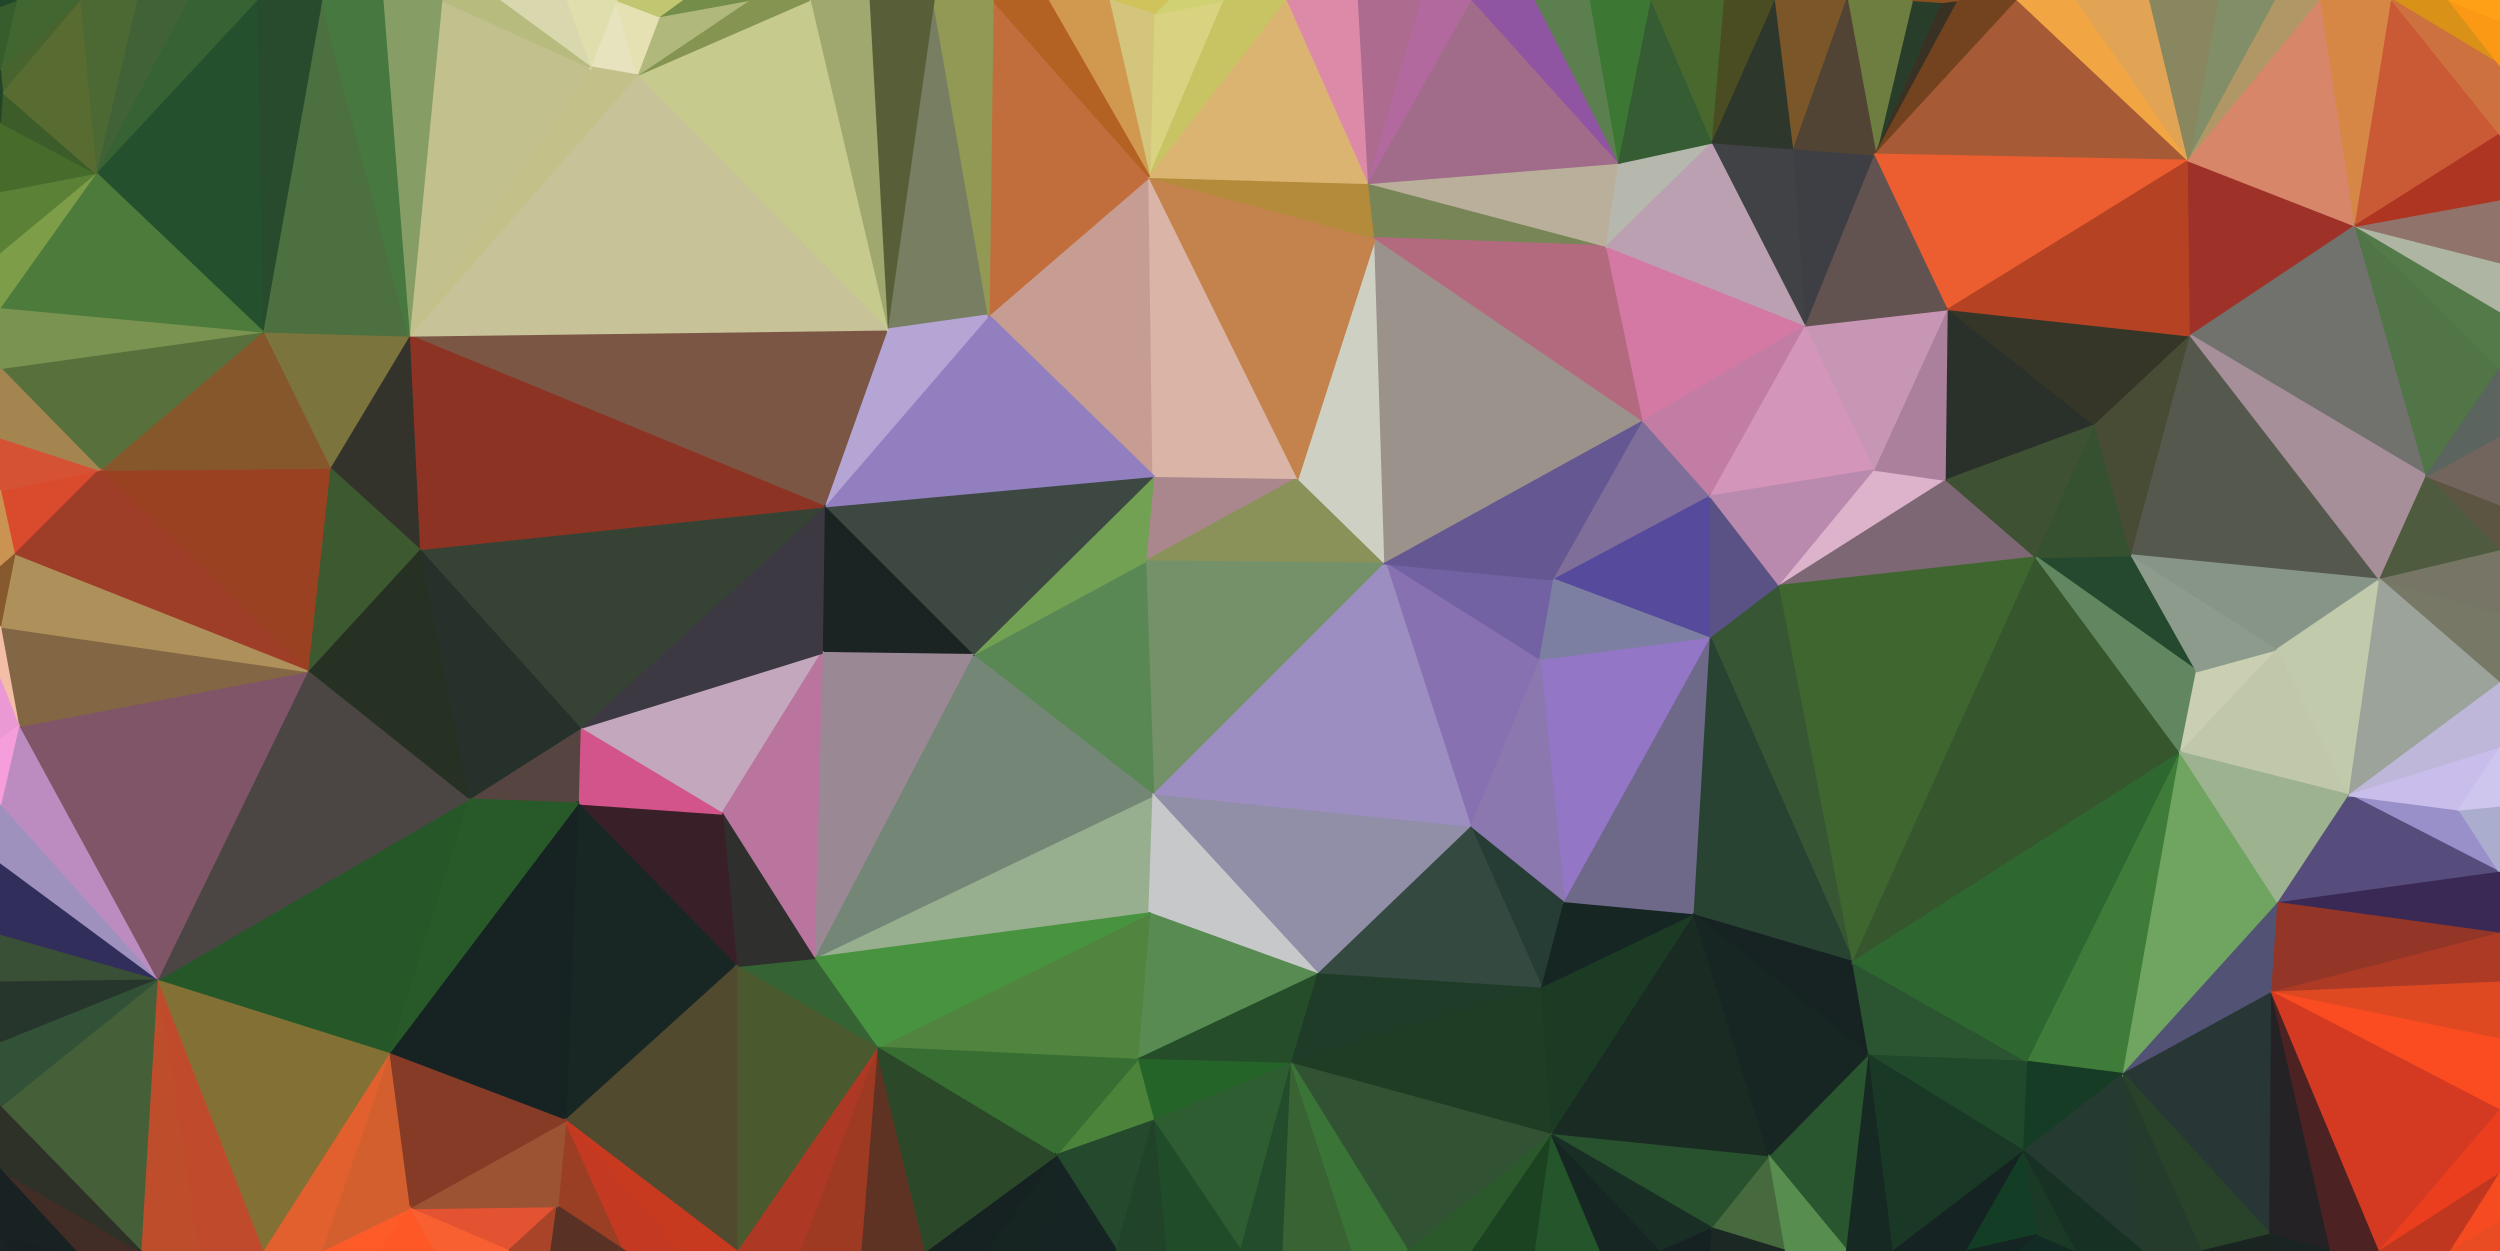 ﻿<?xml version="1.0" encoding="iso-8859-1"?><!DOCTYPE svg PUBLIC "-//W3C//DTD SVG 1.1//EN" "http://www.w3.org/Graphics/SVG/1.1/DTD/svg11.dtd"><svg version="1.1" xmlns="http://www.w3.org/2000/svg" xmlns:xlink="http://www.w3.org/1999/xlink" x="0px" y="0px" width="1229" height="615" viewBox="0 0 1229 615" enable-background="new 0 0 1229 615" xml:space="preserve"><g><polygon points="563,276 638,235 567,234" style="fill:#A9878D;stroke:#A9878D;"/><polygon points="563,276 681,277 638,235" style="fill:#8A9259;stroke:#8A9259;"/><polygon points="563,276 567,391 681,277" style="fill:#75916A;stroke:#75916A;"/><polygon points="563,276 478,322 567,391" style="fill:#5A8855;stroke:#5A8855;"/><polygon points="567,234 478,322 563,276" style="fill:#73A153;stroke:#73A153;"/><polygon points="567,234 405,249 478,322" style="fill:#3D4842;stroke:#3D4842;"/><polygon points="565,87 486,155 567,234" style="fill:#C79D93;stroke:#C79D93;"/><polygon points="638,235 565,87 567,234" style="fill:#DAB5A7;stroke:#DAB5A7;"/><polygon points="681,277 676,117 638,235" style="fill:#CED0C4;stroke:#CED0C4;"/><polygon points="681,277 808,207 676,117" style="fill:#9C928C;stroke:#9C928C;"/><polygon points="757,325 764,285 681,277" style="fill:#7261A3;stroke:#7261A3;"/><polygon points="723,407 757,325 681,277" style="fill:#8871B0;stroke:#8871B0;"/><polygon points="676,117 565,87 638,235" style="fill:#C4834C;stroke:#C4834C;"/><polygon points="676,117 673,90 565,87" style="fill:#B38B3B;stroke:#B38B3B;"/><polygon points="790,121 673,90 676,117" style="fill:#778557;stroke:#778557;"/><polygon points="567,391 723,407 681,277" style="fill:#9D8EC2;stroke:#9D8EC2;"/><polygon points="486,155 405,249 567,234" style="fill:#917FC0;stroke:#917FC0;"/><polygon points="459,0 436,162 486,155" style="fill:#787E62;stroke:#787E62;"/><polygon points="567,391 648,479 723,407" style="fill:#918EA8;stroke:#918EA8;"/><polygon points="400,471 565,449 567,391" style="fill:#97AE8F;stroke:#97AE8F;"/><polygon points="436,162 405,249 486,155" style="fill:#B4A5D5;stroke:#B4A5D5;"/><polygon points="478,322 400,471 567,391" style="fill:#748676;stroke:#748676;"/><polygon points="405,249 404,321 478,322" style="fill:#1B2423;stroke:#1B2423;"/><polygon points="764,285 808,207 681,277" style="fill:#655892;stroke:#655892;"/><polygon points="841,244 808,207 764,285" style="fill:#7F6D9A;stroke:#7F6D9A;"/><polygon points="841,244 764,285 841,314" style="fill:#554A9B;stroke:#554A9B;"/><polygon points="565,449 648,479 567,391" style="fill:#C7C8C9;stroke:#C7C8C9;"/><polygon points="808,207 790,121 676,117" style="fill:#B36A7E;stroke:#B36A7E;"/><polygon points="841,314 764,285 757,325" style="fill:#7C7EA2;stroke:#7C7EA2;"/><polygon points="808,207 888,160 790,121" style="fill:#D478A4;stroke:#D478A4;"/><polygon points="769,444 841,314 757,325" style="fill:#9376C5;stroke:#9376C5;"/><polygon points="769,444 757,325 723,407" style="fill:#8A78AF;stroke:#8A78AF;"/><polygon points="758,486 769,444 723,407" style="fill:#263D35;stroke:#263D35;"/><polygon points="565,87 488,0 486,155" style="fill:#C26E3C;stroke:#C26E3C;"/><polygon points="602,0 567,7 565,87" style="fill:#D9D280;stroke:#D9D280;"/><polygon points="602,0 565,87 633,0" style="fill:#C8C464;stroke:#C8C464;"/><polygon points="633,0 565,87 673,90" style="fill:#DBB472;stroke:#DBB472;"/><polygon points="602,0 574,0 567,7" style="fill:#D0D172;stroke:#D0D172;"/><polygon points="668,0 633,0 673,90" style="fill:#DD8AA9;stroke:#DD8AA9;"/><polygon points="790,121 796,80 673,90" style="fill:#BAAF9A;stroke:#BAAF9A;"/><polygon points="842,70 796,80 790,121" style="fill:#B6B8AE;stroke:#B6B8AE;"/><polygon points="574,0 545,0 567,7" style="fill:#D1C35C;stroke:#D1C35C;"/><polygon points="567,7 545,0 565,87" style="fill:#D3C67C;stroke:#D3C67C;"/><polygon points="565,449 559,521 648,479" style="fill:#578B52;stroke:#578B52;"/><polygon points="648,479 758,486 723,407" style="fill:#344940;stroke:#344940;"/><polygon points="431,515 559,521 565,449" style="fill:#51843F;stroke:#51843F;"/><polygon points="559,521 635,523 648,479" style="fill:#254D2A;stroke:#254D2A;"/><polygon points="699,0 668,0 673,90" style="fill:#AD6B90;stroke:#AD6B90;"/><polygon points="545,0 515,0 565,87" style="fill:#D1994F;stroke:#D1994F;"/><polygon points="841,244 888,160 808,207" style="fill:#C27DA5;stroke:#C27DA5;"/><polygon points="841,314 875,288 841,244" style="fill:#5A5284;stroke:#5A5284;"/><polygon points="911,473 875,288 841,314" style="fill:#365634;stroke:#365634;"/><polygon points="769,444 833,450 841,314" style="fill:#6E6889;stroke:#6E6889;"/><polygon points="635,523 758,486 648,479" style="fill:#1E3C27;stroke:#1E3C27;"/><polygon points="724,0 699,0 673,90" style="fill:#B26A9E;stroke:#B26A9E;"/><polygon points="515,0 488,0 565,87" style="fill:#B46124;stroke:#B46124;"/><polygon points="436,162 201,165 405,249" style="fill:#7B5645;stroke:#7B5645;"/><polygon points="404,321 400,471 478,322" style="fill:#9B8895;stroke:#9B8895;"/><polygon points="285,358 355,400 404,321" style="fill:#C3A7BC;stroke:#C3A7BC;"/><polygon points="796,80 724,0 673,90" style="fill:#A06C89;stroke:#A06C89;"/><polygon points="355,400 400,471 404,321" style="fill:#B9759E;stroke:#B9759E;"/><polygon points="559,521 567,551 635,523" style="fill:#246429;stroke:#246429;"/><polygon points="635,523 763,558 758,486" style="fill:#1F3C24;stroke:#1F3C24;"/><polygon points="519,568 567,551 559,521" style="fill:#4C833B;stroke:#4C833B;"/><polygon points="488,0 459,0 486,155" style="fill:#919954;stroke:#919954;"/><polygon points="405,249 285,358 404,321" style="fill:#3D3943;stroke:#3D3943;"/><polygon points="758,486 833,450 769,444" style="fill:#162623;stroke:#162623;"/><polygon points="796,80 755,0 724,0" style="fill:#9055A2;stroke:#9055A2;"/><polygon points="922,231 888,160 841,244" style="fill:#D495BA;stroke:#D495BA;"/><polygon points="796,80 782,0 755,0" style="fill:#5C7F4F;stroke:#5C7F4F;"/><polygon points="888,160 842,70 790,121" style="fill:#BBA0B2;stroke:#BBA0B2;"/><polygon points="400,471 431,515 565,449" style="fill:#47933F;stroke:#47933F;"/><polygon points="459,0 427,0 436,162" style="fill:#585F38;stroke:#585F38;"/><polygon points="812,0 782,0 796,80" style="fill:#3C7733;stroke:#3C7733;"/><polygon points="431,515 519,568 559,521" style="fill:#376E31;stroke:#376E31;"/><polygon points="692,615 763,558 635,523" style="fill:#325333;stroke:#325333;"/><polygon points="875,288 922,231 841,244" style="fill:#B98AAD;stroke:#B98AAD;"/><polygon points="957,236 922,231 875,288" style="fill:#DCB3CA;stroke:#DCB3CA;"/><polygon points="400,471 362,475 431,515" style="fill:#366334;stroke:#366334;"/><polygon points="549,615 567,551 519,568" style="fill:#24492C;stroke:#24492C;"/><polygon points="355,400 362,475 400,471" style="fill:#2F302D;stroke:#2F302D;"/><polygon points="427,0 398,0 436,162" style="fill:#A0A870;stroke:#A0A870;"/><polygon points="206,270 285,358 405,249" style="fill:#364234;stroke:#364234;"/><polygon points="355,400 284,395 362,475" style="fill:#392028;stroke:#392028;"/><polygon points="842,70 812,0 796,80" style="fill:#365C33;stroke:#365C33;"/><polygon points="848,0 812,0 842,70" style="fill:#49682E;stroke:#49682E;"/><polygon points="882,73 842,70 888,160" style="fill:#414245;stroke:#414245;"/><polygon points="922,76 882,73 888,160" style="fill:#3D3F44;stroke:#3D3F44;"/><polygon points="610,615 635,523 567,551" style="fill:#2D5D31;stroke:#2D5D31;"/><polygon points="758,486 763,558 833,450" style="fill:#1B3B25;stroke:#1B3B25;"/><polygon points="285,358 284,395 355,400" style="fill:#D3548A;stroke:#D3548A;"/><polygon points="398,0 313,37 436,162" style="fill:#C6CA8C;stroke:#C6CA8C;"/><polygon points="922,231 958,152 888,160" style="fill:#C896B5;stroke:#C896B5;"/><polygon points="1001,274 957,236 875,288" style="fill:#7D6775;stroke:#7D6775;"/><polygon points="573,615 610,615 567,551" style="fill:#214C2A;stroke:#214C2A;"/><polygon points="873,0 848,0 842,70" style="fill:#4A4C22;stroke:#4A4C22;"/><polygon points="610,615 631,615 635,523" style="fill:#234C2D;stroke:#234C2D;"/><polygon points="549,615 519,568 511,615" style="fill:#162423;stroke:#162423;"/><polygon points="549,615 573,615 567,551" style="fill:#204329;stroke:#204329;"/><polygon points="511,615 519,568 485,615" style="fill:#172522;stroke:#172522;"/><polygon points="631,615 665,615 635,523" style="fill:#3A6334;stroke:#3A6334;"/><polygon points="368,0 313,37 398,0" style="fill:#859551;stroke:#859551;"/><polygon points="665,615 692,615 635,523" style="fill:#3B7437;stroke:#3B7437;"/><polygon points="485,615 519,568 455,615" style="fill:#162222;stroke:#162222;"/><polygon points="882,73 873,0 842,70" style="fill:#2D372C;stroke:#2D372C;"/><polygon points="958,152 922,76 888,160" style="fill:#635350;stroke:#635350;"/><polygon points="957,236 958,152 922,231" style="fill:#AB809D;stroke:#AB809D;"/><polygon points="368,0 324,8 313,37" style="fill:#B0B97B;stroke:#B0B97B;"/><polygon points="335,0 324,8 368,0" style="fill:#748D49;stroke:#748D49;"/><polygon points="908,0 873,0 882,73" style="fill:#7B5629;stroke:#7B5629;"/><polygon points="455,615 431,515 423,615" style="fill:#5F3323;stroke:#5F3323;"/><polygon points="455,615 519,568 431,515" style="fill:#2B4829;stroke:#2B4829;"/><polygon points="833,450 911,473 841,314" style="fill:#294333;stroke:#294333;"/><polygon points="919,519 911,473 833,450" style="fill:#162322;stroke:#162322;"/><polygon points="870,569 833,450 763,558" style="fill:#1A2B24;stroke:#1A2B24;"/><polygon points="692,615 724,615 763,558" style="fill:#2B592B;stroke:#2B592B;"/><polygon points="303,0 290,33 313,37" style="fill:#E8E3BF;stroke:#E8E3BF;"/><polygon points="201,165 206,270 405,249" style="fill:#8D3324;stroke:#8D3324;"/><polygon points="285,358 230,393 284,395" style="fill:#55443F;stroke:#55443F;"/><polygon points="423,615 431,515 393,615" style="fill:#9E3922;stroke:#9E3922;"/><polygon points="724,615 755,615 763,558" style="fill:#1B4321;stroke:#1B4321;"/><polygon points="324,8 303,0 313,37" style="fill:#E5E1B3;stroke:#E5E1B3;"/><polygon points="335,0 303,0 324,8" style="fill:#C1C770;stroke:#C1C770;"/><polygon points="206,270 230,393 285,358" style="fill:#25312A;stroke:#25312A;"/><polygon points="284,395 278,551 362,475" style="fill:#182724;stroke:#182724;"/><polygon points="201,165 436,162 313,37" style="fill:#C7C297;stroke:#C7C297;"/><polygon points="393,615 431,515 362,615" style="fill:#AD3823;stroke:#AD3823;"/><polygon points="957,236 1030,209 958,152" style="fill:#2A312B;stroke:#2A312B;"/><polygon points="911,473 1001,274 875,288" style="fill:#40662F;stroke:#40662F;"/><polygon points="940,0 922,76 955,1" style="fill:#293E2A;stroke:#293E2A;"/><polygon points="940,0 908,0 922,76" style="fill:#6E7D40;stroke:#6E7D40;"/><polygon points="922,76 908,0 882,73" style="fill:#524435;stroke:#524435;"/><polygon points="755,615 787,615 763,558" style="fill:#25562B;stroke:#25562B;"/><polygon points="842,604 870,569 763,558" style="fill:#28522E;stroke:#28522E;"/><polygon points="1080,330 1048,273 1001,274" style="fill:#25492E;stroke:#25492E;"/><polygon points="870,569 919,519 833,450" style="fill:#172622;stroke:#172622;"/><polygon points="290,33 201,165 313,37" style="fill:#C4C089;stroke:#C4C089;"/><polygon points="217,0 201,165 290,33" style="fill:#C2C08C;stroke:#C2C08C;"/><polygon points="362,615 431,515 362,475" style="fill:#4B592F;stroke:#4B592F;"/><polygon points="303,0 278,0 290,33" style="fill:#DFDFAE;stroke:#DFDFAE;"/><polygon points="787,615 817,615 763,558" style="fill:#162723;stroke:#162723;"/><polygon points="817,615 842,604 763,558" style="fill:#192F25;stroke:#192F25;"/><polygon points="870,569 908,615 919,519" style="fill:#29552F;stroke:#29552F;"/><polygon points="955,1 922,76 963,0" style="fill:#393124;stroke:#393124;"/><polygon points="817,615 841,615 842,604" style="fill:#162122;stroke:#162122;"/><polygon points="842,604 878,615 870,569" style="fill:#466A3E;stroke:#466A3E;"/><polygon points="278,551 362,615 362,475" style="fill:#514A2E;stroke:#514A2E;"/><polygon points="1001,274 1030,209 957,236" style="fill:#3E5133;stroke:#3E5133;"/><polygon points="1048,273 1030,209 1001,274" style="fill:#365130;stroke:#365130;"/><polygon points="191,518 278,551 284,395" style="fill:#162322;stroke:#162322;"/><polygon points="963,0 922,76 992,0" style="fill:#72431E;stroke:#72431E;"/><polygon points="278,0 245,0 290,33" style="fill:#D9D7AD;stroke:#D9D7AD;"/><polygon points="201,165 162,230 206,270" style="fill:#33332C;stroke:#33332C;"/><polygon points="206,270 151,330 230,393" style="fill:#263124;stroke:#263124;"/><polygon points="230,393 191,518 284,395" style="fill:#285928;stroke:#285928;"/><polygon points="129,163 162,230 201,165" style="fill:#7C743D;stroke:#7C743D;"/><polygon points="955,1 963,0 940,0" style="fill:#894F1E;stroke:#894F1E;"/><polygon points="992,0 922,76 1076,79" style="fill:#A75A36;stroke:#A75A36;"/><polygon points="278,551 334,615 362,615" style="fill:#C83A20;stroke:#C83A20;"/><polygon points="1072,370 1001,274 911,473" style="fill:#36572E;stroke:#36572E;"/><polygon points="919,519 997,522 911,473" style="fill:#2B5531;stroke:#2B5531;"/><polygon points="841,615 878,615 842,604" style="fill:#1B2824;stroke:#1B2824;"/><polygon points="162,230 151,330 206,270" style="fill:#3D5930;stroke:#3D5930;"/><polygon points="274,593 307,615 278,551" style="fill:#9A3F24;stroke:#9A3F24;"/><polygon points="278,551 307,615 334,615" style="fill:#C43921;stroke:#C43921;"/><polygon points="245,0 217,0 290,33" style="fill:#B7BB7E;stroke:#B7BB7E;"/><polygon points="1077,165 958,152 1030,209" style="fill:#353628;stroke:#353628;"/><polygon points="1021,0 992,0 1076,79" style="fill:#F2A643;stroke:#F2A643;"/><polygon points="250,615 274,593 201,594" style="fill:#E35332;stroke:#E35332;"/><polygon points="878,615 908,615 870,569" style="fill:#578D4F;stroke:#578D4F;"/><polygon points="995,566 997,522 919,519" style="fill:#20482B;stroke:#20482B;"/><polygon points="162,230 49,231 151,330" style="fill:#9A4122;stroke:#9A4122;"/><polygon points="158,0 129,163 201,165" style="fill:#4C703F;stroke:#4C703F;"/><polygon points="997,522 1072,370 911,473" style="fill:#2E6730;stroke:#2E6730;"/><polygon points="1048,273 1077,165 1030,209" style="fill:#484C35;stroke:#484C35;"/><polygon points="1072,370 1080,330 1001,274" style="fill:#628760;stroke:#628760;"/><polygon points="1170,285 1077,165 1048,273" style="fill:#55584D;stroke:#55584D;"/><polygon points="908,615 931,615 919,519" style="fill:#162923;stroke:#162923;"/><polygon points="77,482 191,518 230,393" style="fill:#255728;stroke:#255728;"/><polygon points="250,615 271,615 274,593" style="fill:#A94429;stroke:#A94429;"/><polygon points="274,593 271,615 307,615" style="fill:#593125;stroke:#593125;"/><polygon points="217,0 188,0 201,165" style="fill:#869E66;stroke:#869E66;"/><polygon points="1076,79 922,76 958,152" style="fill:#EC5E30;stroke:#EC5E30;"/><polygon points="931,615 995,566 919,519" style="fill:#1A3826;stroke:#1A3826;"/><polygon points="997,522 1044,528 1072,370" style="fill:#3F7C39;stroke:#3F7C39;"/><polygon points="201,594 274,593 278,551" style="fill:#9C5333;stroke:#9C5333;"/><polygon points="1077,165 1076,79 958,152" style="fill:#B54323;stroke:#B54323;"/><polygon points="1090,0 1076,79 1119,0" style="fill:#828E67;stroke:#828E67;"/><polygon points="931,615 967,615 995,566" style="fill:#152422;stroke:#152422;"/><polygon points="188,0 158,0 201,165" style="fill:#46783F;stroke:#46783F;"/><polygon points="1072,370 1120,319 1080,330" style="fill:#CACFB2;stroke:#CACFB2;"/><polygon points="995,566 1044,528 997,522" style="fill:#173C26;stroke:#173C26;"/><polygon points="1053,615 1044,528 995,566" style="fill:#253B32;stroke:#253B32;"/><polygon points="1080,330 1120,319 1048,273" style="fill:#8C9B8C;stroke:#8C9B8C;"/><polygon points="1155,391 1120,319 1072,370" style="fill:#C0C7AB;stroke:#C0C7AB;"/><polygon points="191,518 201,594 278,551" style="fill:#853B26;stroke:#853B26;"/><polygon points="187,615 201,594 158,615" style="fill:#FD5C29;stroke:#FD5C29;"/><polygon points="1076,79 1057,0 1021,0" style="fill:#E1A454;stroke:#E1A454;"/><polygon points="201,594 213,615 250,615" style="fill:#F86032;stroke:#F86032;"/><polygon points="967,615 1002,607 995,566" style="fill:#133D24;stroke:#133D24;"/><polygon points="993,615 1002,607 967,615" style="fill:#152523;stroke:#152523;"/><polygon points="158,0 126,0 129,163" style="fill:#274B2C;stroke:#274B2C;"/><polygon points="201,594 187,615 213,615" style="fill:#FE5827;stroke:#FE5827;"/><polygon points="158,615 201,594 191,518" style="fill:#D35F2F;stroke:#D35F2F;"/><polygon points="158,615 191,518 129,615" style="fill:#E1602D;stroke:#E1602D;"/><polygon points="993,615 1021,615 1002,607" style="fill:#122B24;stroke:#122B24;"/><polygon points="1002,607 1021,615 995,566" style="fill:#1A3A26;stroke:#1A3A26;"/><polygon points="1044,528 1120,444 1072,370" style="fill:#6FA461;stroke:#6FA461;"/><polygon points="1117,488 1120,444 1044,528" style="fill:#525274;stroke:#525274;"/><polygon points="1076,79 1090,0 1057,0" style="fill:#89875F;stroke:#89875F;"/><polygon points="1158,111 1076,79 1077,165" style="fill:#9E3128;stroke:#9E3128;"/><polygon points="129,163 49,231 162,230" style="fill:#87572C;stroke:#87572C;"/><polygon points="0,181 49,231 129,163" style="fill:#58703C;stroke:#58703C;"/><polygon points="1116,607 1117,488 1044,528" style="fill:#283635;stroke:#283635;"/><polygon points="1120,319 1170,285 1048,273" style="fill:#879589;stroke:#879589;"/><polygon points="1155,391 1170,285 1120,319" style="fill:#C1CBAC;stroke:#C1CBAC;"/><polygon points="1155,391 1072,370 1120,444" style="fill:#9DB28F;stroke:#9DB28F;"/><polygon points="1209,398 1155,391 1229,429" style="fill:#998FC9;stroke:#998FC9;"/><polygon points="77,482 230,393 151,330" style="fill:#4B4643;stroke:#4B4643;"/><polygon points="9,357 77,482 151,330" style="fill:#805567;stroke:#805567;"/><polygon points="126,0 47,85 129,163" style="fill:#24502E;stroke:#24502E;"/><polygon points="1021,615 1053,615 995,566" style="fill:#173125;stroke:#173125;"/><polygon points="1193,234 1158,111 1077,165" style="fill:#71726E;stroke:#71726E;"/><polygon points="1141,0 1119,0 1076,79" style="fill:#B19765;stroke:#B19765;"/><polygon points="92,0 47,85 126,0" style="fill:#366234;stroke:#366234;"/><polygon points="1170,285 1193,234 1077,165" style="fill:#A68F99;stroke:#A68F99;"/><polygon points="1229,248 1193,234 1229,271" style="fill:#5C5541;stroke:#5C5541;"/><polygon points="77,482 129,615 191,518" style="fill:#837034;stroke:#837034;"/><polygon points="92,0 67,0 47,85" style="fill:#416237;stroke:#416237;"/><polygon points="0,241 7,273 49,231" style="fill:#DA4B2E;stroke:#DA4B2E;"/><polygon points="49,231 7,273 151,330" style="fill:#9E3D28;stroke:#9E3D28;"/><polygon points="1158,111 1141,0 1076,79" style="fill:#D8866A;stroke:#D8866A;"/><polygon points="1176,0 1141,0 1158,111" style="fill:#D68746;stroke:#D68746;"/><polygon points="1053,615 1083,615 1044,528" style="fill:#253C2D;stroke:#253C2D;"/><polygon points="1229,429 1155,391 1120,444" style="fill:#564D7D;stroke:#564D7D;"/><polygon points="0,308 9,357 151,330" style="fill:#836644;stroke:#836644;"/><polygon points="77,482 97,615 129,615" style="fill:#C04B2C;stroke:#C04B2C;"/><polygon points="0,215 0,241 49,231" style="fill:#D55334;stroke:#D55334;"/><polygon points="7,273 0,308 151,330" style="fill:#AE905A;stroke:#AE905A;"/><polygon points="0,215 49,231 0,181" style="fill:#A4854F;stroke:#A4854F;"/><polygon points="0,241 0,279 7,273" style="fill:#CA9352;stroke:#CA9352;"/><polygon points="0,181 129,163 0,151" style="fill:#7B9351;stroke:#7B9351;"/><polygon points="0,279 0,308 7,273" style="fill:#875A2D;stroke:#875A2D;"/><polygon points="0,308 0,334 9,357" style="fill:#F3BDA6;stroke:#F3BDA6;"/><polygon points="0,151 129,163 47,85" style="fill:#4C7B3B;stroke:#4C7B3B;"/><polygon points="0,334 0,364 9,357" style="fill:#EA99D4;stroke:#EA99D4;"/><polygon points="9,357 0,396 77,482" style="fill:#BC8CC1;stroke:#BC8CC1;"/><polygon points="0,124 0,151 47,85" style="fill:#7E9D49;stroke:#7E9D49;"/><polygon points="0,94 0,124 47,85" style="fill:#5B8137;stroke:#5B8137;"/><polygon points="0,364 0,396 9,357" style="fill:#F69DDB;stroke:#F69DDB;"/><polygon points="69,615 97,615 77,482" style="fill:#BE4D2C;stroke:#BE4D2C;"/><polygon points="67,0 39,0 47,85" style="fill:#4C6933;stroke:#4C6933;"/><polygon points="1083,615 1116,607 1044,528" style="fill:#28432A;stroke:#28432A;"/><polygon points="1229,336 1229,301 1170,285" style="fill:#777866;stroke:#777866;"/><polygon points="1229,396 1209,398 1229,429" style="fill:#ABADCF;stroke:#ABADCF;"/><polygon points="0,60 0,94 47,85" style="fill:#456C2B;stroke:#456C2B;"/><polygon points="1229,429 1120,444 1229,459" style="fill:#3A2955;stroke:#3A2955;"/><polygon points="1083,615 1115,615 1116,607" style="fill:#1A2522;stroke:#1A2522;"/><polygon points="0,396 0,425 77,482" style="fill:#9E91BE;stroke:#9E91BE;"/><polygon points="1193,234 1229,181 1158,111" style="fill:#517546;stroke:#517546;"/><polygon points="1229,271 1193,234 1170,285" style="fill:#4F5B3E;stroke:#4F5B3E;"/><polygon points="1229,301 1229,271 1170,285" style="fill:#767566;stroke:#767566;"/><polygon points="1229,336 1170,285 1155,391" style="fill:#9BA39A;stroke:#9BA39A;"/><polygon points="1229,248 1229,214 1193,234" style="fill:#72655D;stroke:#72655D;"/><polygon points="1229,66 1176,0 1158,111" style="fill:#CA5936;stroke:#CA5936;"/><polygon points="1229,368 1229,336 1155,391" style="fill:#BFB7D9;stroke:#BFB7D9;"/><polygon points="1229,214 1229,181 1193,234" style="fill:#5B645E;stroke:#5B645E;"/><polygon points="1,45 0,60 47,85" style="fill:#3C5D29;stroke:#3C5D29;"/><polygon points="0,425 0,460 77,482" style="fill:#322E5C;stroke:#322E5C;"/><polygon points="1229,181 1229,153 1158,111" style="fill:#537A48;stroke:#537A48;"/><polygon points="1209,398 1229,368 1155,391" style="fill:#C9BDEB;stroke:#C9BDEB;"/><polygon points="1229,396 1229,368 1209,398" style="fill:#CFC6ED;stroke:#CFC6ED;"/><polygon points="39,0 1,45 47,85" style="fill:#586B31;stroke:#586B31;"/><polygon points="1229,153 1229,129 1158,111" style="fill:#AEB5A3;stroke:#AEB5A3;"/><polygon points="0,544 69,615 77,482" style="fill:#455F38;stroke:#455F38;"/><polygon points="1120,444 1117,488 1229,459" style="fill:#943627;stroke:#943627;"/><polygon points="0,460 0,483 77,482" style="fill:#3A5036;stroke:#3A5036;"/><polygon points="39,0 0,34 1,45" style="fill:#48642E;stroke:#48642E;"/><polygon points="1,45 0,34 0,60" style="fill:#254527;stroke:#254527;"/><polygon points="1229,129 1229,98 1158,111" style="fill:#90746B;stroke:#90746B;"/><polygon points="39,0 8,0 0,34" style="fill:#416630;stroke:#416630;"/><polygon points="1146,615 1117,488 1116,607" style="fill:#242224;stroke:#242224;"/><polygon points="1115,615 1146,615 1116,607" style="fill:#1A2422;stroke:#1A2422;"/><polygon points="0,483 0,513 77,482" style="fill:#27362D;stroke:#27362D;"/><polygon points="8,0 0,3 0,34" style="fill:#385D2D;stroke:#385D2D;"/><polygon points="1229,32 1204,0 1176,0" style="fill:#D99217;stroke:#D99217;"/><polygon points="8,0 0,0 0,3" style="fill:#204729;stroke:#204729;"/><polygon points="1229,98 1229,66 1158,111" style="fill:#AE3522;stroke:#AE3522;"/><polygon points="1229,483 1229,459 1117,488" style="fill:#AC3A25;stroke:#AC3A25;"/><polygon points="1229,511 1229,483 1117,488" style="fill:#DE4922;stroke:#DE4922;"/><polygon points="0,513 0,544 77,482" style="fill:#325237;stroke:#325237;"/><polygon points="1229,66 1229,32 1176,0" style="fill:#CD713E;stroke:#CD713E;"/><polygon points="0,575 37,615 69,615" style="fill:#412D25;stroke:#412D25;"/><polygon points="1146,615 1170,615 1117,488" style="fill:#4D2222;stroke:#4D2222;"/><polygon points="1229,32 1229,10 1204,0" style="fill:#FB9914;stroke:#FB9914;"/><polygon points="1229,546 1229,511 1117,488" style="fill:#FA4B21;stroke:#FA4B21;"/><polygon points="1229,10 1229,0 1204,0" style="fill:#FEA115;stroke:#FEA115;"/><polygon points="0,544 0,575 69,615" style="fill:#2D3127;stroke:#2D3127;"/><polygon points="1170,615 1229,546 1117,488" style="fill:#D43A21;stroke:#D43A21;"/><polygon points="0,608 5,615 37,615" style="fill:#172123;stroke:#172123;"/><polygon points="0,575 0,608 37,615" style="fill:#182223;stroke:#182223;"/><polygon points="0,608 0,615 5,615" style="fill:#192324;stroke:#192324;"/><polygon points="1170,615 1229,577 1229,546" style="fill:#EB3E1E;stroke:#EB3E1E;"/><polygon points="1205,615 1229,577 1170,615" style="fill:#BE371E;stroke:#BE371E;"/><polygon points="1205,615 1229,601 1229,577" style="fill:#F64A20;stroke:#F64A20;"/><polygon points="1205,615 1229,615 1229,601" style="fill:#E94B22;stroke:#E94B22;"/></g></svg>